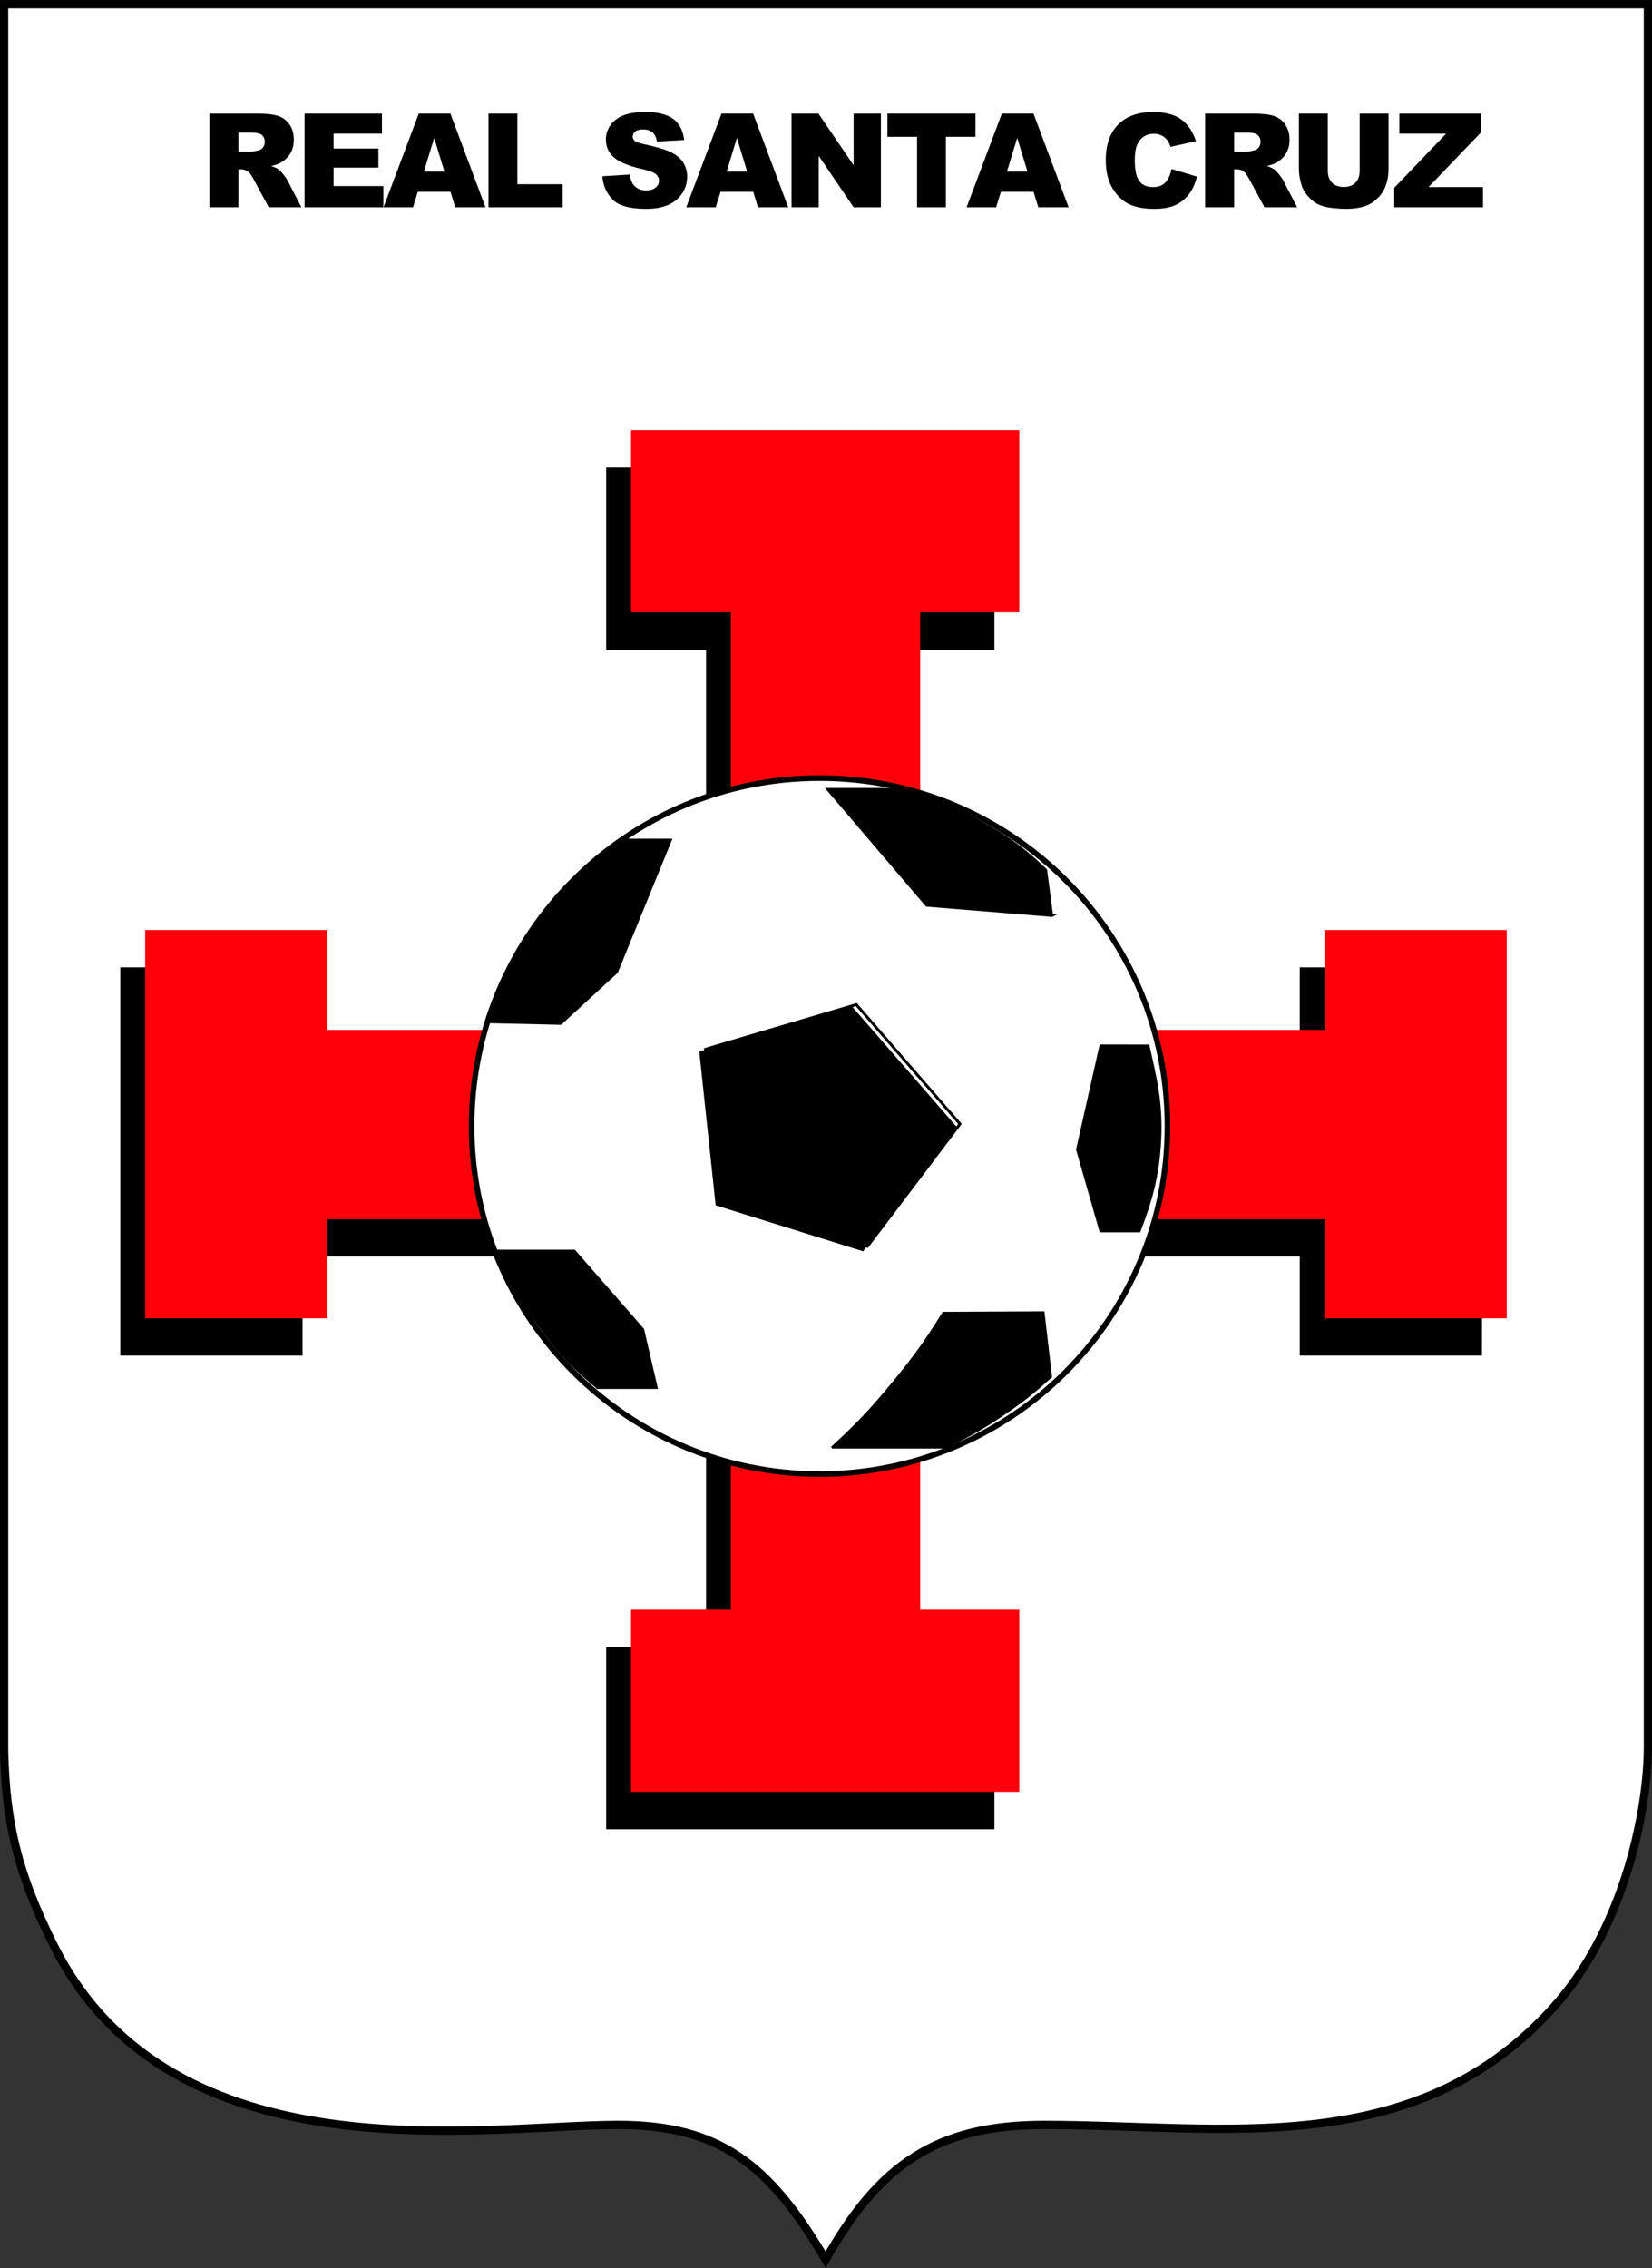 ﻿<svg xmlns="http://www.w3.org/2000/svg" width="201" height="275.94" viewBox="0 0 201.002 275.936"><rect x="0" y="0" width="201.002" height="275.936" fill="#333333" stroke="none"/><title>Club Real Santa Cruz</title><path fill="#FFF" stroke="#000" stroke-width="1.002" d="M0.501,0.501h200v212.41c-0.112,8.082-3.169,22.128-11.536,31.365-16.997,18.761-40.125,14.245-61.937,14.245-13.033,0-20.053,4.783-26.573,16.406-6.789-11.623-12.987-16.406-25.202-16.406-16.227,0-54.433,6.809-68.746-21.893-4.341-8.703-5.821-14.859-6.007-23.718v-212.41h0.006z"/><path d="M25.476,25.21v-11.387h5.863c1.089,0,1.918,0.093,2.493,0.281,0.575,0.187,1.038,0.531,1.392,1.038,0.351,0.506,0.526,1.121,0.526,1.848,0,0.632-0.135,1.179-0.404,1.637-0.27,0.459-0.641,0.832-1.113,1.116-0.301,0.182-0.713,0.333-1.238,0.452,0.419,0.14,0.724,0.279,0.915,0.419,0.129,0.093,0.317,0.292,0.563,0.598,0.247,0.306,0.41,0.542,0.492,0.707l1.708,3.291h-3.976l-1.879-3.473c-0.239-0.45-0.451-0.741-0.637-0.876-0.255-0.175-0.542-0.264-0.864-0.264h-0.309v4.612h-3.532v0.001zm3.531-6.76h1.485c0.162,0,0.472-0.051,0.933-0.154,0.233-0.048,0.424-0.166,0.573-0.359,0.147-0.192,0.221-0.413,0.221-0.663,0-0.368-0.117-0.651-0.351-0.85-0.233-0.197-0.671-0.295-1.314-0.295h-1.547v2.321z"/><polygon points="37.057,13.823,46.473,13.823,46.473,16.257,40.588,16.257,40.588,18.069,46.043,18.069,46.043,20.391,40.588,20.391,40.588,22.634,46.647,22.634,46.647,25.21,37.057,25.21,37.057,13.823"/><path d="M54.816,23.333h-3.986l-0.573,1.877h-3.591l4.285-11.387h3.852l4.267,11.387h-3.684l-0.57-1.877zm-0.747-2.465l-1.241-4.092-1.249,4.092h2.49z"/><polygon points="59.439,13.823,62.954,13.823,62.954,22.41,68.457,22.41,68.457,25.21,59.439,25.21,59.439,13.823"/><path d="M73.287,21.442l3.341-0.208c0.071,0.541,0.219,0.952,0.441,1.236,0.363,0.458,0.881,0.688,1.553,0.688,0.501,0,0.888-0.118,1.16-0.353,0.271-0.236,0.407-0.51,0.407-0.82,0-0.293-0.127-0.558-0.385-0.792-0.256-0.231-0.855-0.452-1.797-0.659-1.541-0.346-2.64-0.807-3.297-1.38-0.662-0.575-0.993-1.306-0.993-2.196,0-0.584,0.169-1.136,0.508-1.656,0.339-0.519,0.848-0.927,1.53-1.226,0.68-0.296,1.614-0.446,2.799-0.446,1.454,0,2.563,0.271,3.327,0.814,0.764,0.541,1.217,1.402,1.362,2.586l-3.308,0.194c-0.087-0.515-0.271-0.891-0.554-1.125-0.283-0.236-0.672-0.353-1.168-0.353-0.41,0-0.717,0.087-0.926,0.26-0.205,0.174-0.309,0.385-0.309,0.634,0,0.18,0.083,0.343,0.251,0.489,0.162,0.149,0.553,0.289,1.174,0.418,1.536,0.331,2.637,0.667,3.3,1.005,0.665,0.34,1.149,0.761,1.452,1.263,0.301,0.503,0.454,1.065,0.454,1.687,0,0.73-0.202,1.402-0.606,2.021-0.403,0.615-0.967,1.083-1.691,1.401-0.726,0.318-1.639,0.479-2.74,0.479-1.935,0-3.275-0.373-4.021-1.118-0.744-0.747-1.166-1.693-1.264-2.843z"/><path d="M91.65,23.333h-3.986l-0.574,1.877h-3.592l4.285-11.387h3.853l4.268,11.387h-3.684l-0.57-1.877zm-0.747-2.465l-1.242-4.092-1.247,4.092h2.489z"/><polygon points="96.305,13.823,99.589,13.823,103.86,20.108,103.86,13.823,107.18,13.823,107.18,25.21,103.86,25.21,99.613,18.958,99.613,25.21,96.305,25.21,96.305,13.823"/><polygon points="107.98,13.823,118.69,13.823,118.69,16.639,115.09,16.639,115.09,25.21,111.58,25.21,111.58,16.639,107.98,16.639,107.98,13.823"/><path d="M125.76,23.333h-3.982l-0.577,1.877h-3.591l4.286-11.387h3.852l4.268,11.387h-3.684l-0.58-1.877zm-0.75-2.465l-1.243-4.092-1.248,4.092h2.49z"/><path d="M142.54,20.551l3.088,0.931c-0.205,0.863-0.534,1.585-0.981,2.165s-1,1.018-1.659,1.313c-0.658,0.293-1.503,0.443-2.521,0.443-1.236,0-2.249-0.18-3.038-0.541-0.783-0.359-1.46-0.991-2.031-1.896-0.571-0.904-0.857-2.064-0.857-3.474,0-1.884,0.503-3.33,1.51-4.341,1-1.011,2.416-1.518,4.249-1.518,1.435,0,2.565,0.289,3.386,0.87,0.826,0.581,1.435,1.472,1.832,2.674l-3.1,0.687c-0.111-0.345-0.224-0.598-0.342-0.756-0.198-0.269-0.44-0.474-0.727-0.618s-0.603-0.216-0.957-0.216c-0.801,0-1.41,0.32-1.839,0.959-0.316,0.475-0.479,1.221-0.479,2.238,0,1.259,0.193,2.123,0.572,2.59,0.385,0.467,0.926,0.7,1.621,0.7,0.671,0,1.181-0.189,1.522-0.566,0.36-0.378,0.6-0.926,0.76-1.644z"/><path d="M146.63,25.21v-11.387h5.858c1.094,0,1.92,0.093,2.497,0.281,0.572,0.187,1.038,0.531,1.386,1.038,0.354,0.506,0.528,1.121,0.528,1.848,0,0.632-0.131,1.179-0.404,1.637-0.267,0.459-0.64,0.832-1.111,1.116-0.299,0.182-0.715,0.333-1.236,0.452,0.416,0.14,0.721,0.279,0.913,0.419,0.13,0.093,0.316,0.292,0.565,0.598,0.242,0.306,0.409,0.542,0.49,0.707l1.709,3.291h-3.977l-1.882-3.473c-0.236-0.45-0.447-0.741-0.634-0.876-0.255-0.175-0.541-0.264-0.863-0.264h-0.311v4.612h-3.546l-0.004,0.001zm3.53-6.76h1.484c0.161,0,0.472-0.051,0.932-0.154,0.236-0.048,0.429-0.166,0.578-0.359,0.143-0.192,0.217-0.413,0.217-0.663,0-0.368-0.117-0.651-0.348-0.85-0.236-0.197-0.671-0.295-1.316-0.295h-1.547v2.321h0.01z"/><path d="M165.43,13.823h3.516v6.782c0,0.672-0.105,1.308-0.316,1.905-0.205,0.597-0.534,1.12-0.981,1.567s-0.92,0.761-1.41,0.942c-0.684,0.253-1.504,0.381-2.46,0.381-0.56,0-1.162-0.039-1.814-0.117-0.658-0.078-1.205-0.231-1.646-0.463-0.44-0.23-0.838-0.558-1.205-0.981-0.366-0.424-0.614-0.86-0.751-1.311-0.218-0.725-0.323-1.365-0.323-1.924v-6.782h3.516v6.943c0,0.622,0.168,1.106,0.51,1.454,0.348,0.351,0.82,0.523,1.435,0.523,0.603,0,1.075-0.171,1.417-0.514,0.348-0.345,0.516-0.833,0.516-1.463v-6.942h-0.03z"/><polygon points="170.26,13.823,180.2,13.823,180.2,16.102,173.81,22.761,180.44,22.761,180.44,25.21,169.64,25.21,169.64,22.846,175.95,16.257,170.26,16.257,170.26,13.823"/><g stroke="#000" stroke-width="2.042"><polygon points="86.929,58.696,107.91,58.696,107.91,220.72,86.929,220.72,86.929,58.696"/><polygon points="74.776,57.888,119.97,57.888,119.97,78.017,74.776,78.017,74.776,57.888"/><polygon points="74.776,201.4,119.97,201.4,119.97,221.53,74.776,221.53,74.776,201.4"/><polygon points="178.48,130.86,178.48,151.84,16.466,151.84,16.466,130.86,178.48,130.86"/><polygon points="179.29,118.71,179.29,163.9,159.16,163.9,159.16,118.71,179.29,118.71"/><polygon points="35.787,118.71,35.787,163.9,15.659,163.9,15.659,118.71,35.787,118.71"/></g><g stroke="#FE0009" stroke-width="2.042" fill="#FE0009"><polygon points="89.956,54.156,110.94,54.156,110.94,216.18,89.956,216.18,89.956,54.156"/><polygon points="77.803,53.349,123,53.349,123,73.476,77.803,73.476,77.803,53.349"/><polygon points="77.803,196.86,123,196.86,123,216.98,77.803,216.98,77.803,196.86"/><polygon points="181.5,126.32,181.5,147.31,19.493,147.31,19.493,126.32,181.5,126.32"/><polygon points="182.31,114.17,182.31,159.37,162.18,159.37,162.18,114.17,182.31,114.17"/><polygon points="38.813,114.17,38.813,159.37,18.686,159.37,18.686,114.17,38.813,114.17"/></g><g fill="#FFF" stroke="#000">
<path stroke-width="0.682" d="M57.38,137c0-23.383,18.954-42.336,42.336-42.336,23.379,0,42.333,18.954,42.333,42.336,0,23.381-18.954,42.335-42.333,42.335-23.383-0.01-42.337-18.96-42.337-42.34z"/><polygon stroke-width="0.341" points="116.8,136.74,104.19,122.22,85.84,127.65,87.808,146.1,105.54,151.63,116.8,136.74"/></g>
<g stroke="#000" stroke-width="0.341"><path d="M139.69,127.25c0.864,3.785,1.628,6.833,1.43,11.254-0.199,4.491-1.1,7.566-2.504,11.25h-4.685l-2.832-9.902,2.839-12.612,5.74,0.01z"/><path d="M72.725,168.81h7.119l-1.642-7.058-8.34-9.548h-9.191c1.471,3.715,2.584,5.752,4.928,8.995,2.382,3.29,3.995,5.02,7.126,7.61z"/><path d="M101.34,176.06h13.646c2.69-1.299,4.398-2.218,7.002-3.982,2.403-1.628,3.696-2.646,5.839-4.604l-0.906-7.765-12.12,0.062c-2.138,3.436-3.473,5.306-6.045,8.431-2.68,3.25-4.32,5-7.42,7.85z"/><path d="M127.96,111.38l-0.727-5.529c-3.044-2.875-5.032-4.296-8.741-6.252-3.497-1.848-5.646-2.654-9.498-3.56h-8.259l12.024,14.097,15.21,1.24z"/><path d="M59.479,124.31l8.729,0.197,6.809-6.252,6.546-16.046h-5.425c-3.718,2.557-7.251,5.485-10.623,10.103-3.089,4.23-4.738,8.07-6.036,12z"/><polygon points="116.22,137.15,103.61,122.64,85.266,128.06,87.233,146.51,104.96,152.04,116.22,137.15"/></g></svg>